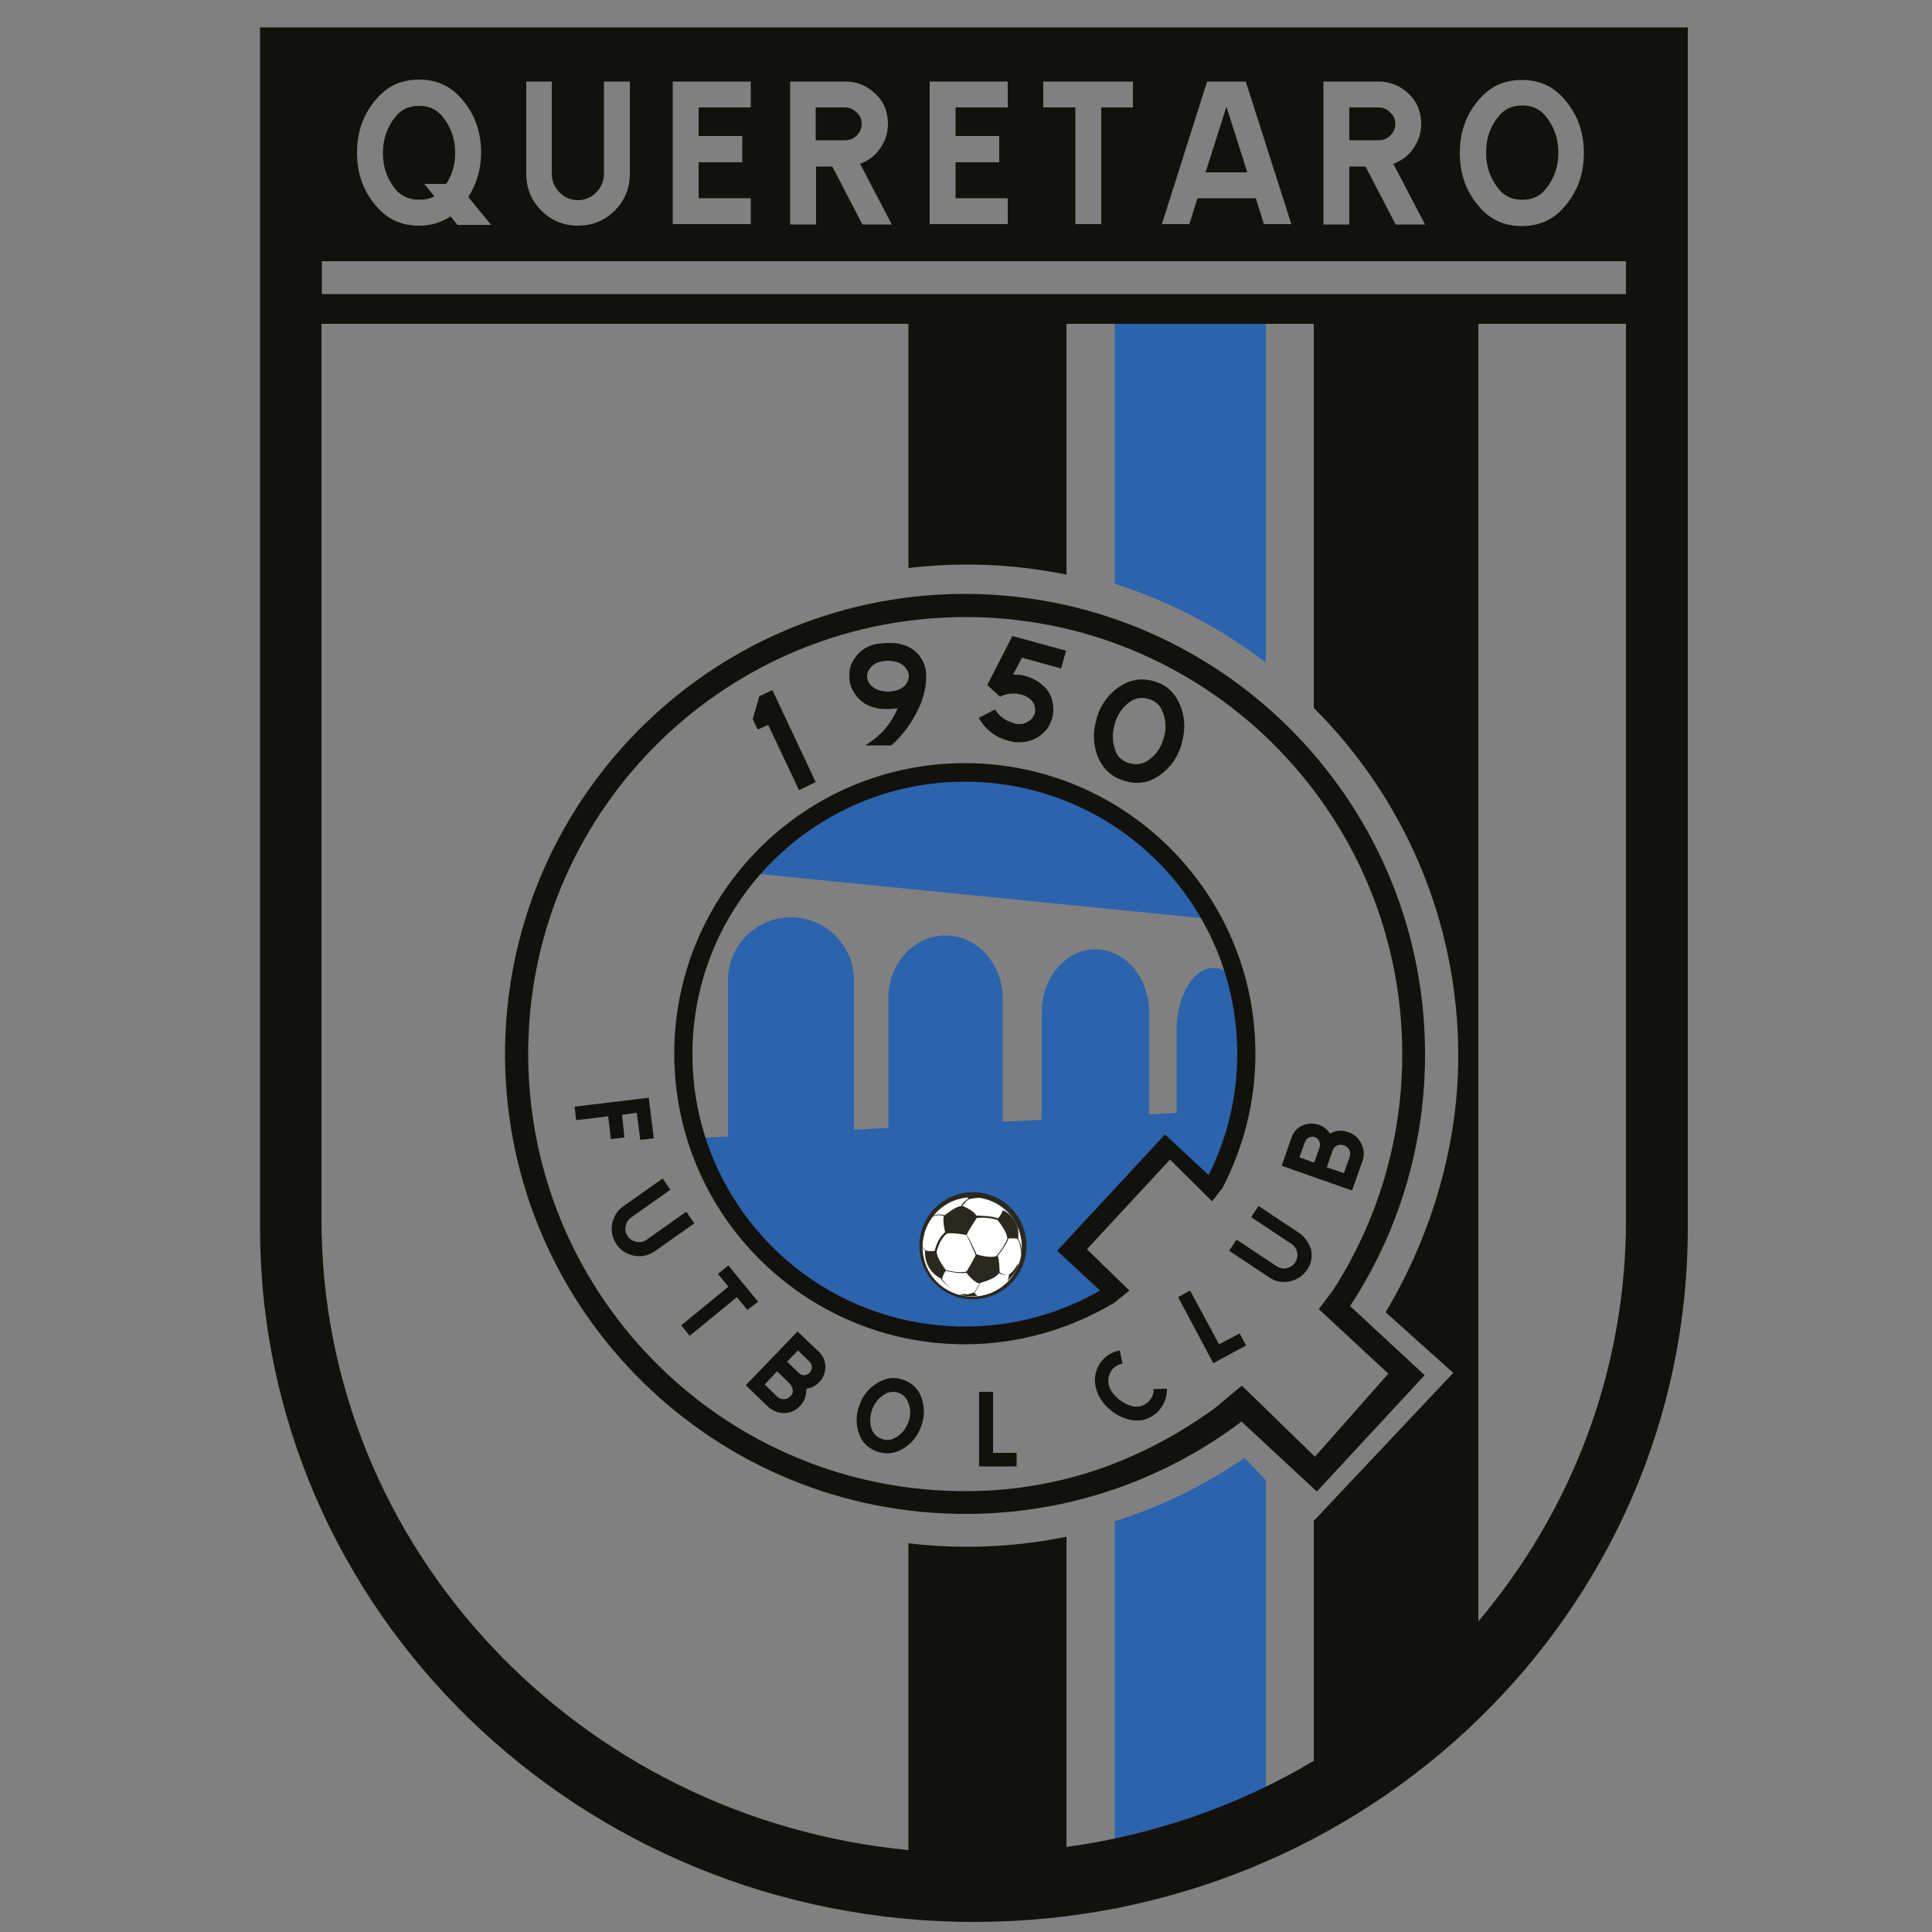 <?xml version="1.0" encoding="utf-8"?>
<!-- Generator: Adobe Illustrator 19.0.0, SVG Export Plug-In . SVG Version: 6.00 Build 0)  -->
<svg version="1.1" id="Capa_1" xmlns="http://www.w3.org/2000/svg" xmlns:xlink="http://www.w3.org/1999/xlink" x="0px" y="0px"
	 viewBox="0 0 500 500" style="enable-background:new 0 0 500 500;" xml:space="preserve">
<rect x="0" y="0" width="500" height="500" fill="#808080" stroke="none"/>
<style type="text/css">
	.st0{fill:#2B63AD;}
	.st1{fill:#13110C;}
	.st2{fill:#2B281E;}
	.st3{fill:#FFFFFF;}
</style>
<path id="XMLID_119_" class="st0" d="M249.9,200.9c-22.5,0-42.6,9.7-56.2,25L314.9,238C302.2,215.9,277.8,200.9,249.9,200.9z
	 M302.3,297.6l11.7,12.2c4.7-7.8,8-16.5,9.5-25.7v-17.3c0-9-4.2-16.3-9.5-16.3c-5.2,0-9.5,7.3-9.5,16.3V288l-7.1,0.4V262
	c0-9-6.2-16.3-13.9-16.3c-7.7,0-13.9,7.3-13.9,16.3v27.8l-10.1,0.5v-31.9c0-9-6.6-16.3-14.8-16.3c-8.2,0-14.8,7.3-14.8,16.3v33.5
	l-8.9,0.5v-38.7c0-9-7.3-16.3-16.3-16.3c-9,0-16.3,7.3-16.3,16.3v40.4l-9.7,0.5c9.4,29.4,37.7,50.7,71.1,50.7
	c14.1,0,27.3-3.9,38.6-10.5l-10.2-10.6L302.3,297.6z M288.5,393.7v100.4c13.3-3.6,27.3-9.9,39.1-15.9v-95.1l-5.5-5.8
	C311.9,384.3,300.6,389.9,288.5,393.7z M288.5,79.9v71.2c14.3,4.5,27.5,11.5,39.1,20.4V79.9H288.5z"/>
<path id="XMLID_67_" class="st1" d="M227.2,183.3c0.8,0.2,1.6,0.2,2.5,0.2c0.9,0,1.7-0.1,2.6-0.2c-1.7,4.1-4.5,7.3-8.4,9.6h6.8
	c2.9-2.6,5.2-5.7,6.9-9.3c1.4-2.8,2.1-5.7,2.1-8.5c0-1.3-0.2-2.5-0.6-3.4c-1.2-2.8-3.4-4.5-6.5-5.1c-0.8-0.2-1.7-0.2-2.7-0.2
	c-1,0-1.9,0.1-2.7,0.2c-3.1,0.5-5.3,2.2-6.7,4.9c-0.5,1-0.7,2.2-0.7,3.4c0,1.3,0.2,2.4,0.7,3.4C221.9,181.1,224.1,182.8,227.2,183.3
	z M224.7,173.7c0.7-1.4,1.8-2.2,3.4-2.5c0.6-0.1,1.1-0.2,1.7-0.2c0.6,0,1.1,0.1,1.7,0.2c1.6,0.3,2.7,1.1,3.4,2.5
	c0.2,0.4,0.3,0.8,0.3,1.3c0,0.9-0.4,1.8-1.1,2.5c-0.7,0.7-1.6,1.1-2.6,1.3c-0.6,0.1-1.1,0.2-1.7,0.2c-0.5,0-1.1-0.1-1.7-0.2
	c-1-0.2-1.8-0.6-2.6-1.3c-0.7-0.7-1.1-1.5-1.1-2.5C224.4,174.6,224.5,174.1,224.7,173.7z M198.8,187.6l8,16.9l4.3-2.1l-11.2-23.8
	l-3.4,1.6l-1.7,5.9l1.3,2.7L198.8,187.6z M267.1,185.9c-0.9,1-2.1,1.5-3.4,1.5c-0.5,0-1-0.1-1.5-0.3c-2-0.6-3.6-1.7-4.7-3.5
	l-4.2,2.2c1.7,3,4.3,5,7.6,5.9c0.8,0.2,1.6,0.4,2.5,0.4c2.8,0.1,5.3-0.9,7.2-3c0.8-0.9,1.3-2,1.7-3.2c0.2-0.7,0.3-1.5,0.3-2.2
	c0-2.8-1-5.1-3.3-6.8c-1.1-0.9-2.4-1.5-3.7-1.9c-0.4-0.1-0.8-0.2-1.2-0.3c-0.7-0.1-1.4-0.1-2.2-0.1l2.3-4.4l10.1,2.8l1.3-4.6
	l-13.9-3.8l-6.5,12.7l3.3,3c1.4-0.7,2.9-0.9,4.4-0.8c0.3,0.1,0.6,0.2,0.9,0.2c0.9,0.2,1.7,0.6,2.5,1.2c0.9,0.8,1.3,1.7,1.3,2.9
	c0,0.3-0.1,0.6-0.1,0.9C267.6,185.1,267.4,185.5,267.1,185.9z M393.9,51.7h0.1c2.4,0,4.3-0.8,5.8-2.5c2.3-2.7,3.5-5.9,3.5-9.6v-0.2
	c0-3.7-1.2-6.9-3.5-9.6c-1.5-1.7-3.4-2.5-5.8-2.5h-0.1c-2.4,0-4.3,0.8-5.8,2.5c-2.3,2.6-3.5,5.8-3.5,9.6v0.2c0,3.7,1.2,6.9,3.5,9.6
	C389.6,50.9,391.5,51.7,393.9,51.7z M317.4,27.6l-5.4,17h10.8L317.4,27.6z M291,202.1L291,202.1L291,202.1c3.1,0.9,5.9,0.6,8.4-1
	c3.2-2,5.3-4.8,6.4-8.5l0-0.2c1.1-3.7,0.9-7.2-0.7-10.6c-1.3-2.8-3.4-4.6-6.4-5.5l-0.1,0l0,0c-3-0.9-5.8-0.5-8.4,1.1
	c-3.2,2-5.3,4.8-6.4,8.5l0,0.2c-1.1,3.7-0.9,7.2,0.7,10.6C285.9,199.4,288,201.2,291,202.1z M288.5,187.4l0-0.2
	c0.8-2.5,2.2-4.5,4.3-5.8c1.3-0.8,2.8-1,4.4-0.5l0,0l0.1,0c1.6,0.5,2.8,1.4,3.4,2.9c1.1,2.3,1.2,4.7,0.5,7.2l-0.1,0.2
	c-0.7,2.5-2.2,4.5-4.3,5.8c-1.4,0.8-2.8,1-4.5,0.5l-0.1,0l0,0c-1.6-0.5-2.8-1.4-3.4-2.9C287.9,192.4,287.7,189.9,288.5,187.4z
	 M161,288.5l3.8-0.5l0.9,7l3.5-0.4l-1.3-10.5l-19.2,2.3l0.4,3.5l8.3-1l0.7,5.9l3.5-0.4L161,288.5z M359.8,35.1
	c0.8-0.8,1.3-1.8,1.3-3c0-1.2-0.4-2.2-1.3-3c-0.8-0.8-1.8-1.3-3-1.3h-7.6v8.5h7.6C358,36.3,359,35.9,359.8,35.1z M221.7,35.1
	c0.8-0.8,1.3-1.8,1.3-3c0-1.2-0.4-2.2-1.3-3c-0.8-0.8-1.8-1.3-3-1.3h-7.6v8.5h7.6C219.9,36.3,220.9,35.9,221.7,35.1z M108.5,51.7
	h0.2c1.3,0,2.6-0.3,3.7-0.9l-2.6-3.2h5.7c1.5-2.4,2.3-5,2.3-7.9v-0.2c0-3.7-1.2-6.9-3.5-9.6c-1.5-1.7-3.4-2.5-5.8-2.5h-0.1
	c-2.4,0-4.3,0.8-5.8,2.5c-2.3,2.7-3.5,5.9-3.5,9.6v0.2c0,3.7,1.2,6.9,3.5,9.6C104.2,50.9,106.1,51.7,108.5,51.7z M67.3,7.1v310.7
	c0,99.2,82.7,179.6,184.8,179.6S436.8,417,436.8,317.8V7.1H67.3z M377.8,39.5c0-5.4,1.7-10.1,5.2-14c2.8-3.2,6.4-4.8,10.8-4.8h0.1
	c4.4,0,8,1.6,10.8,4.8c3.5,3.9,5.2,8.6,5.2,14v0.2c0,5.4-1.7,10.1-5.2,14c-2.8,3.2-6.4,4.8-10.8,4.8h-0.1c-4.4,0-8-1.6-10.8-4.8
	c-3.5-3.9-5.2-8.6-5.2-14V39.5z M342.4,21.1h14.4c3,0,5.6,1.1,7.8,3.2c2.2,2.1,3.2,4.7,3.2,7.8c0,2.3-0.7,4.4-2,6.3
	c-1.3,1.9-3.1,3.2-5.2,4l8.2,15.7h-7.6l-7.8-15h-4.2v15h-6.7V21.1z M312.4,21.1h10L334.2,58h-7.1l-2.1-6.7h-15.1l-2.1,6.7h-7.1
	L312.4,21.1z M270,21.1h23.2v6.7H285V58h-6.7V27.8H270V21.1z M240.6,21.1h20.2v6.7h-13.5v7.4h11.3V42h-11.3v9.3h13.5V58h-20.2V21.1z
	 M204.4,21.1h14.4c3,0,5.6,1.1,7.8,3.2c2.2,2.1,3.2,4.7,3.2,7.8c0,2.3-0.7,4.4-2,6.3c-1.3,1.9-3.1,3.2-5.2,4l8.2,15.7h-7.6l-7.8-15
	h-4.2v15h-6.7V21.1z M174.1,21.1h20.2v6.7h-13.5v7.4h11.3V42h-11.3v9.3h13.5V58h-20.2V21.1z M136.1,21.1h6.7V45c0,1.8,0.7,3.4,2,4.8
	c1.3,1.3,2.9,2,4.8,2c1.8,0,3.4-0.7,4.7-2c1.3-1.3,2-2.9,2-4.8V21.1h6.7V45c0,3.7-1.3,6.9-3.9,9.5c-2.6,2.6-5.8,3.9-9.5,3.9
	c-3.7,0-6.9-1.3-9.5-3.9c-2.6-2.6-3.9-5.8-3.9-9.5V21.1z M92.4,39.4c0-5.4,1.7-10.1,5.2-14c2.8-3.2,6.4-4.8,10.8-4.8h0.1
	c4.4,0,8,1.6,10.8,4.8c3.5,3.9,5.2,8.6,5.2,14v0.2c0,4.1-1.1,7.9-3.3,11.4l5.9,7.2l-8.7,0l-1.8-2.2c-2.4,1.6-5.1,2.4-8,2.4h-0.2
	c-4.4,0-8-1.6-10.8-4.8c-3.5-3.9-5.2-8.6-5.2-14V39.4z M376.1,355.3l-36,38.2l-0.1-0.2v62.4c-19.1,11.4-40.8,19.1-64,22.3v-80.3
	c-8.3,1.7-16.9,2.6-25.8,2.6c-5.1,0-10.1-0.3-15.1-0.9v79.4c-85.3-8.2-151.9-78.2-151.9-163.2V83.8h151.9v63.2
	c5-0.6,10-0.9,15.1-0.9c8.8,0,17.4,0.9,25.8,2.6V83.8h64v99.4c23.1,23,37.4,54.9,37.4,90.1c0,23.8-7.4,47.3-18.8,66.3L376.1,355.3z
	 M420.8,315.7c0,39.4-14.3,75.6-38.2,103.9V83.8h38.2V315.7z M420.8,76.1H83.3v-8.5h337.5V76.1z M336.1,319l-10.4-6.9l-1.9,2.9
	l10.4,6.9c0.8,0.5,1.3,1.3,1.5,2.2c0.2,1,0,1.8-0.5,2.6c-0.5,0.8-1.3,1.3-2.2,1.5c-1,0.2-1.8,0-2.6-0.5l-10.4-6.9l-1.9,2.9l10.4,6.9
	c1.6,1.1,3.4,1.4,5.3,1s3.4-1.4,4.5-3c1.1-1.6,1.4-3.4,1-5.3C338.7,321.6,337.7,320.1,336.1,319z M316.4,307.4
	c5.4-10.4,8.5-22.2,8.5-34.7c0-41.5-33.7-75.2-75.2-75.2c-41.5,0-75.2,33.7-75.2,75.2c0,41.5,33.7,75.2,75.2,75.2
	c14.1,0,27.3-4,38.6-10.7l4-3.2l-11-10.7l21.5-23.2l10.9,10.8L316.4,307.4z M301.5,293.6l-27.9,30.1l11.1,10.3
	c-10.3,5.9-22.2,9.3-35,9.3c-38.9,0-70.5-31.5-70.5-70.5c0-38.9,31.6-70.5,70.5-70.5c38.9,0,70.5,31.5,70.5,70.5
	c0,11.3-2.7,21.9-7.4,31.3L301.5,293.6z M352.6,300.5c0.5-1.5,0.5-3-0.3-4.5c-0.7-1.5-1.8-2.5-3.4-3c-1.6-0.6-3.2-0.5-4.7,0.4
	c-0.7-1.1-1.6-1.9-2.9-2.3c-1.5-0.5-2.9-0.4-4.3,0.2c-1.4,0.7-2.3,1.7-2.8,3.2l-2.5,7.2l18.2,6.4L352.6,300.5z M341.5,297l-1.4,3.9
	l-3.8-1.4l1.4-3.9c0.2-0.5,0.5-0.9,1-1.2c0.5-0.2,1-0.3,1.6-0.1c0.5,0.2,0.9,0.5,1.1,1C341.6,295.9,341.7,296.4,341.5,297z
	 M349.3,299.4l-1.5,4.2l-4.4-1.5l1.4-4.1c0.1-0.3,0.3-0.7,0.4-0.9c0.7-0.8,1.6-1,2.6-0.7c0.6,0.2,1.1,0.6,1.4,1.2
	C349.5,298.2,349.5,298.8,349.3,299.4z M177.6,313.6l-10.2,7.2c-0.8,0.6-1.7,0.8-2.6,0.6c-1-0.2-1.7-0.6-2.3-1.4
	c-0.6-0.8-0.8-1.7-0.6-2.6c0.2-1,0.6-1.7,1.4-2.3l10.2-7.2l-2-2.9l-10.2,7.2c-1.6,1.1-2.5,2.6-2.9,4.6c-0.3,1.9,0.1,3.7,1.2,5.3
	c1.1,1.6,2.6,2.5,4.6,2.9c1.9,0.3,3.7-0.1,5.3-1.2l10.2-7.2L177.6,313.6z M248.7,153.7c-65.7,0.6-118.5,54.4-118,120.1
	c0.6,65.7,54.3,118.5,120.1,118c26.5-0.2,50.9-9.1,70.5-23.9l19.5,18.1l27.9-30.1l-19.3-17.9c12.5-19,19.6-41.8,19.4-66.2
	C368.2,206,314.4,153.2,248.7,153.7z M359.3,355.5l-19,21.5l-18.9-18.4l-7.1,5.9c-18.3,13.2-39.3,21.2-63.5,21.4
	c-62.5,0.6-113.5-49.6-114.1-112.1c-0.6-62.5,49.6-113.5,112.1-114.1c62.5-0.6,113.5,49.6,114.1,112.1c0.2,22.9-6.4,44.2-17.9,62.1
	l-3.7,4.9L359.3,355.5z M315.5,347.9l-7.5-13.9l-3.1,1.7l9.1,17.1l8.5-4.6l-1.7-3.1L315.5,347.9z M196.2,336.9l-7.7-9.4l-2.7,2.2
	l2.7,3.3l-12.2,10l2.2,2.7l12.2-10l2.7,3.3L196.2,336.9z M206.4,344.6L193,358.5l5.7,5.5c1.2,1.1,2.6,1.7,4.2,1.7
	c1.6,0,3-0.6,4.1-1.8c1.2-1.2,1.7-2.7,1.7-4.5c1.3-0.2,2.4-0.7,3.3-1.7c1.1-1.1,1.6-2.4,1.6-4c0-1.5-0.6-2.8-1.7-3.9L206.4,344.6z
	 M204.5,361.4c-0.5,0.5-1,0.7-1.7,0.7c-0.7,0-1.2-0.2-1.7-0.7l-3.2-3.1l3.2-3.4l3.1,3c0.3,0.3,0.5,0.5,0.6,0.8
	C205.4,359.8,205.3,360.7,204.5,361.4z M209.5,355.3c-0.4,0.4-0.9,0.6-1.4,0.6c-0.6,0-1-0.2-1.4-0.6l-3-2.9l2.8-2.9l3,2.9
	c0.4,0.4,0.6,0.9,0.6,1.4C210.1,354.4,209.9,354.9,209.5,355.3z M234.3,357.3L234.3,357.3L234.3,357.3c-2.2-0.9-4.2-0.9-6.3,0.1
	c-2.5,1.2-4.3,3.1-5.4,5.7l0,0.1c-1.1,2.6-1.2,5.2-0.3,7.8c0.7,2.1,2.1,3.6,4.3,4.5l0,0l0,0c2.1,0.9,4.2,0.8,6.2-0.1
	c2.5-1.2,4.3-3.1,5.4-5.7l0-0.1c1.1-2.6,1.2-5.2,0.3-7.8C237.8,359.7,236.4,358.2,234.3,357.3z M235,368.3L235,368.3
	c-0.8,1.9-2,3.2-3.7,4c-1.1,0.5-2.1,0.5-3.3,0l-0.1,0l0,0c-1.1-0.5-1.9-1.3-2.3-2.4c-0.6-1.8-0.5-3.5,0.2-5.3l0-0.1
	c0.8-1.8,2-3.1,3.6-3.9c1.1-0.5,2.2-0.5,3.3-0.1h0l0,0c1.1,0.5,1.9,1.3,2.3,2.4C235.8,364.7,235.7,366.5,235,368.3z M256.9,360.2
	h-3.5v19.3h9.7V376h-6.1V360.2z M297.6,362.3c-0.1,0.1-0.2,0.3-0.3,0.4c-1.1,1.1-2.4,1.5-3.9,1.3c-1.3-0.3-2.5-0.8-3.6-1.7
	c-0.1,0-0.1-0.1-0.2-0.1c-0.1-0.1-0.2-0.1-0.2-0.2c-1-0.8-1.7-1.7-2.2-2.8c-0.6-1.5-0.5-2.9,0.3-4.3c0.1-0.1,0.1-0.2,0.2-0.3
	c0.7-0.9,1.7-1.5,2.8-1.7l-0.7-3.4c-2,0.4-3.6,1.3-4.8,2.9c-0.2,0.2-0.4,0.5-0.5,0.7c-1.4,2.4-1.5,4.9-0.4,7.5
	c0.7,1.7,1.8,3.1,3.2,4.2c0.1,0.1,0.2,0.1,0.2,0.2c0,0,0.1,0.1,0.1,0.1c1.5,1.2,3.2,2,5.1,2.4c1.3,0.2,2.6,0.2,3.8-0.2
	c1.2-0.4,2.3-1.1,3.2-2c0.2-0.2,0.3-0.4,0.5-0.6c1.3-1.6,1.8-3.3,1.8-5.3l-3.5,0.1C298.7,360.4,298.3,361.4,297.6,362.3z"/>
<g id="XMLID_55_">
	<path id="XMLID_6_" class="st2" d="M261.6,332.2c-5.4,5.4-14.2,5.4-19.6,0c-5.4-5.4-5.4-14.2,0-19.6c5.4-5.4,14.2-5.4,19.6,0
		C267,318,267,326.8,261.6,332.2z"/>
	<path id="XMLID_5_" class="st3" d="M260.7,331.8c-5,5-13.1,5-18.2,0c-5-5-5-13.1,0-18.2c5-5,13.1-5,18.2,0
		C265.7,318.7,265.7,326.8,260.7,331.8z"/>
	<path id="XMLID_56_" class="st2" d="M263.5,326.9c0,0-1.1,2.2-2.3,2.9c0,0,0,0,0,0c-1.2,0.2-2-0.1-2.5-0.5c0-0.8-0.1-3.5-0.5-4.3
		c0.8-1,2.1-2.7,2.8-4.5c0.5,0,1.6-0.1,2.2,0.1c1.2,1.2,1,4.5,1,4.5c0.5-2.2-0.2-3.7-0.7-4.5c0.1-0.8,0.2-3.3-0.9-4.5c0,0-1-2-3-2.9
		c0,0-0.7,1.5-1.3,2.1c-1.6-0.6-4.1-0.7-5.6-0.7c-0.7-1.2-3-2.3-3.6-2.5c0.3-0.5,0.8-1.3,1.8-1.8c0.5-0.1,2.3-0.4,3.3-0.3
		c0,0-2.9-0.6-3.8-0.2c0,0,0.1,0.2,0.2,0.4c-0.5,0.3-1.4,0.9-1.8,1.9c-1.6,0.2-3.9,2.1-4.3,2.4c-1.6-0.5-2.9,0.1-2.9,0.1
		c0,0-0.1,0-0.1,0l0.1-0.4c-0.5,0.3-1.3,1.7-1.3,1.7c0.3-0.4,0.8-0.8,1-1c1.2-0.6,2.4-0.4,3-0.2c-0.4,0.9,0.1,3.4,0.3,4.2
		c-0.7,0.6-2,1.9-2.7,4.8c-0.6,0.1-1.6,0.2-2.4-0.1c-0.4-0.4-0.9-1-0.9-1.9l0,0.6c0,0,0.2,0.8,0.8,1.4c-0.1,0.8-0.1,5,4.1,7.2
		c2,2.8,4.9,3.7,6.1,4c-0.4,0.1-0.8,0.1-1.3,0.1c0,0,2,0.8,4.7,0.3c0,0-0.4-0.2-0.8-0.7c0.3-0.5,1-1.4,1.5-2.6c0,0,0,0,0,0
		c0,0,3.8-0.9,4.8-2.5c0.9,0.5,1.9,0.5,2.6,0.3c0,0.4,0,1-0.4,1.6C260.8,331.6,263.7,328.6,263.5,326.9z M258.1,315.7
		C258.1,315.7,258.1,315.7,258.1,315.7c0,0,2.5,2.8,2.6,4.9c0,0,0,0,0,0c-0.4,0.9-1.2,2.6-2.9,4.5c-0.6,0.2-2.3,0.4-5.1-0.5
		c-0.5-1.2-1.6-3.6-2.5-5c0.2-0.9,2.3-3.9,2.6-4.4C255.4,315,257.2,315.4,258.1,315.7z M242.4,323.9c0.3-1,1.1-3.7,2.8-4.7
		c1.4-0.2,4.2,0.3,4.9,0.4c0.5,0.9,1.9,3.9,2.4,5.3c-0.4,0.8-1.6,3-2.4,4.2c-2.1,0.4-4.5-0.2-5.3-0.4
		C244.3,328,242.4,325.5,242.4,323.9z M252.1,334.5c-0.1,0-0.8,0.3-1.8,0.5c-4-0.6-5.8-3-6.5-4c0.1-0.4,0.5-1.7,1-2.1
		c3,0.7,4.6,0.6,5.3,0.5c0.5,0.6,1.9,2.4,3.4,2.8C253.3,332.6,252.9,333.4,252.1,334.5z"/>
</g>
</svg>
